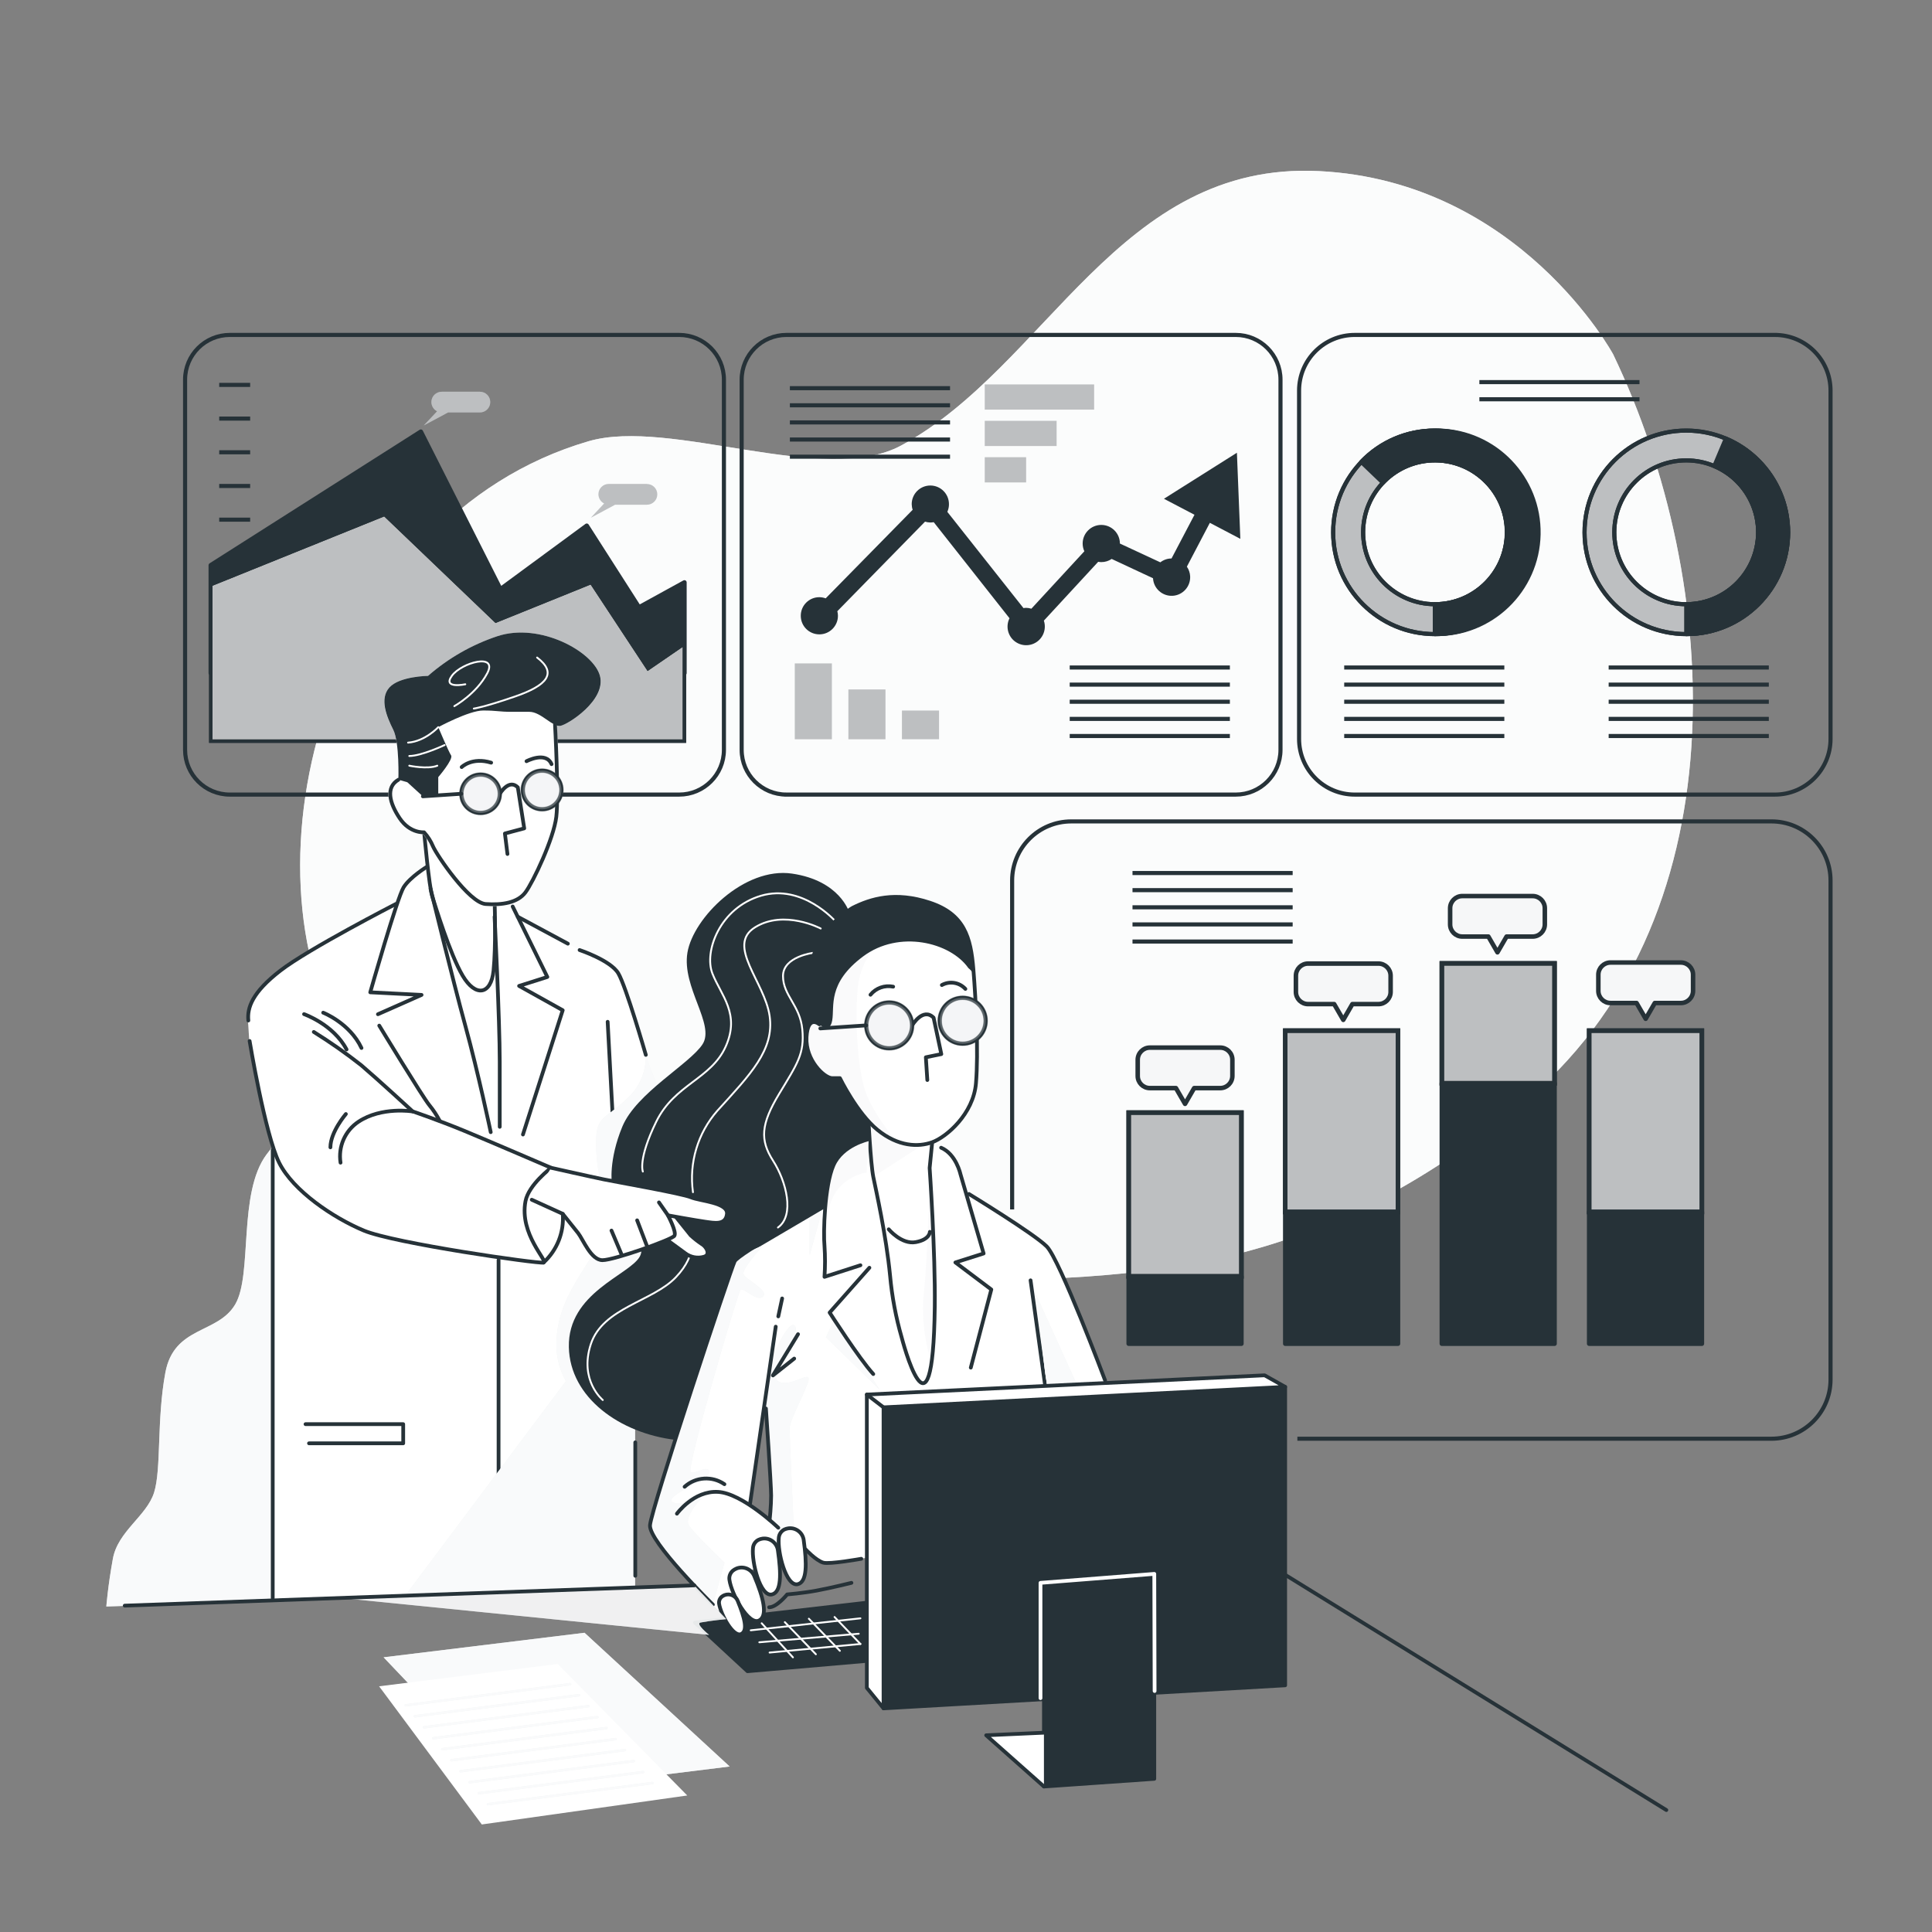 <?xml version="1.0" encoding="UTF-8"?>
<svg xmlns="http://www.w3.org/2000/svg" xmlns:xlink="http://www.w3.org/1999/xlink" viewBox="0 0 500 500">
  <rect x="0" y="0" width="500" height="500" fill="#808080" stroke="none"/>
  <defs>
    <style>
      .cls-1, .cls-2, .cls-3, .cls-4, .cls-5, .cls-6, .cls-7, .cls-8, .cls-9, .cls-10, .cls-11, .cls-12, .cls-13, .cls-14 {
        stroke: #263238;
      }

      .cls-1, .cls-2, .cls-3, .cls-5, .cls-12, .cls-13, .cls-14 {
        stroke-miterlimit: 10;
      }

      .cls-1, .cls-2, .cls-4, .cls-15, .cls-16, .cls-13, .cls-17 {
        fill: #eceff1;
      }

      .cls-1, .cls-12 {
        stroke-width: .88px;
      }

      .cls-18 {
        clip-path: url(#clippath-6);
      }

      .cls-19 {
        clip-path: url(#clippath-7);
      }

      .cls-20 {
        stroke-width: .48px;
      }

      .cls-20, .cls-4, .cls-21, .cls-6, .cls-7, .cls-8, .cls-9, .cls-10, .cls-11 {
        stroke-linecap: round;
        stroke-linejoin: round;
      }

      .cls-20, .cls-5, .cls-22, .cls-21, .cls-9, .cls-11, .cls-12, .cls-14 {
        fill: none;
      }

      .cls-20, .cls-21 {
        stroke: #fff;
      }

      .cls-2, .cls-8, .cls-14 {
        stroke-width: 1.06px;
      }

      .cls-23 {
        clip-path: url(#clippath-4);
      }

      .cls-24, .cls-6, .cls-8, .cls-10 {
        fill: #263238;
      }

      .cls-25, .cls-3, .cls-26, .cls-27, .cls-7, .cls-28 {
        fill: #fff;
      }

      .cls-3 {
        opacity: .4;
      }

      .cls-3, .cls-29, .cls-26, .cls-27, .cls-30, .cls-16, .cls-28, .cls-17 {
        isolation: isolate;
      }

      .cls-3, .cls-9 {
        stroke-width: 1.17px;
      }

      .cls-4, .cls-21, .cls-6, .cls-7, .cls-11 {
        stroke-width: .97px;
      }

      .cls-5, .cls-10, .cls-13 {
        stroke-width: 1.16px;
      }

      .cls-31, .cls-30 {
        opacity: .2;
      }

      .cls-32 {
        clip-path: url(#clippath-1);
      }

      .cls-33 {
        clip-path: url(#clippath-5);
      }

      .cls-26 {
        opacity: .5;
      }

      .cls-34 {
        clip-path: url(#clippath-3);
      }

      .cls-27, .cls-16, .cls-35 {
        opacity: .7;
      }

      .cls-36 {
        clip-path: url(#clippath-2);
      }

      .cls-28 {
        opacity: .8;
      }

      .cls-37 {
        clip-path: url(#clippath);
      }

      .cls-17 {
        mix-blend-mode: multiply;
        opacity: .3;
      }
    </style>
    <clipPath id="clippath">
      <path class="cls-22" d="M356.74,249.37h-18.21c-1.74,0-3.15,1.41-3.15,3.15v4.19c0,1.74,1.41,3.15,3.15,3.15h6.75l2.36,4.08,2.35-4.08h6.75c1.74,0,3.15-1.41,3.15-3.15v-4.19c0-1.74-1.41-3.15-3.15-3.15Z"/>
    </clipPath>
    <clipPath id="clippath-1">
      <path class="cls-22" d="M315.79,271.12h-18.2c-1.74,0-3.14,1.4-3.15,3.14v4.2c0,1.74,1.41,3.14,3.15,3.14h6.74l2.36,4.08,2.36-4.08h6.74c1.74,0,3.14-1.4,3.15-3.14v-4.2c0-1.74-1.41-3.14-3.15-3.14Z"/>
    </clipPath>
    <clipPath id="clippath-2">
      <path class="cls-22" d="M396.65,231.9h-18.21c-1.74,0-3.15,1.41-3.15,3.15v4.19c0,1.73,1.41,3.14,3.14,3.14,0,0,0,0,.01,0h6.75l2.35,4.08,2.36-4.08h6.75c1.73,0,3.14-1.4,3.15-3.13,0,0,0,0,0-.01v-4.19c0-1.74-1.41-3.15-3.15-3.15Z"/>
    </clipPath>
    <clipPath id="clippath-3">
      <path class="cls-22" d="M435,249.1h-18.2c-1.74,0-3.15,1.41-3.15,3.15v4.19c0,1.73,1.41,3.14,3.14,3.14,0,0,0,0,.01,0h6.74l2.36,4.08,2.36-4.08h6.74c1.74,0,3.15-1.4,3.16-3.14h0v-4.19c0-1.74-1.42-3.15-3.16-3.15Z"/>
    </clipPath>
    <clipPath id="clippath-4">
      <path class="cls-22" d="M224.67,288.6s.66,12.64,1.33,15.95,3.34,15.13,4.35,25.57c.49,5.42,1.49,10.77,3,16,0,0,8.09,31.42,8.57-8.05.17-13.92-1.33-35.8-1.33-35.8l.66-6.63-16.58-7.04Z"/>
    </clipPath>
    <clipPath id="clippath-5">
      <path class="cls-22" d="M224.83,294.83s-6.8,1.43-9.13,6.74-2.65,17.57-2.32,20.88c.18,2.66.18,5.34,0,8l9.3-3,2.15-32.62Z"/>
    </clipPath>
    <clipPath id="clippath-6">
      <path class="cls-22" d="M213.05,312.18s-21.92,12.26-22.92,14.25-21.58,64-21.91,68.29,16.27,20.55,16.27,20.55l28.56-103.09Z"/>
    </clipPath>
    <clipPath id="clippath-7">
      <path class="cls-22" d="M220.68,234.94s-9.63,5.63-10.29,13.92c-.32,5.47.24,10.95,1.66,16.24,0,0-3-2.65-3.32,3.32s4.65,10.6,6.64,10.6h2s4.43,9.1,9.75,13.41,10.51,4.5,14.16,3.17,10.63-7.29,11.3-15.25,0-21.22-.67-29.5-2.32-14.26-11.29-17.24-15.29-1-19.94,1.33Z"/>
    </clipPath>
  </defs>
  <g class="cls-29">
    <g id="Layer_1" data-name="Layer 1">
      <g id="_Path_" data-name="&amp;lt;Path&amp;gt;">
        <path class="cls-15" d="M417.48,91.69s-24.21-44.8-76.09-47.41-70.34,50.51-108.14,71c-19.79,10.74-59.81-7.24-80.92-1.09-67.49,19.69-91.58,109.81-62.54,157.4,25.13,41.26,68.48,60.19,134,59.93,65.52-.26,111.54,2,169.46-45.34s52.59-135.3,24.23-194.49Z"/>
        <path class="cls-28" d="M417.48,91.69s-24.21-44.8-76.09-47.41-70.34,50.51-108.14,71c-19.79,10.74-59.81-7.24-80.92-1.09-67.49,19.69-91.58,109.81-62.54,157.4,25.13,41.26,68.48,60.19,134,59.93,65.52-.26,111.54,2,169.46-45.34s52.59-135.3,24.23-194.49Z"/>
      </g>
      <g id="_Path_-2" data-name="&amp;lt;Path&amp;gt;">
        <rect class="cls-15" x="254.85" y="99.49" width="28.31" height="6.52"/>
        <rect class="cls-15" x="254.85" y="108.91" width="18.6" height="6.52"/>
        <rect class="cls-15" x="254.85" y="118.33" width="10.71" height="6.52"/>
        <g class="cls-31">
          <rect x="254.85" y="99.49" width="28.31" height="6.52"/>
          <rect x="254.85" y="108.91" width="18.6" height="6.52"/>
          <rect x="254.85" y="118.33" width="10.71" height="6.52"/>
        </g>
        <rect class="cls-15" x="205.69" y="171.69" width="9.6" height="19.63"/>
        <rect class="cls-15" x="219.56" y="178.43" width="9.6" height="12.89"/>
        <rect class="cls-15" x="233.42" y="183.89" width="9.6" height="7.42"/>
        <g class="cls-31">
          <rect x="205.69" y="171.69" width="9.6" height="19.63"/>
          <rect x="219.56" y="178.43" width="9.6" height="12.89"/>
          <rect x="233.42" y="183.89" width="9.6" height="7.42"/>
        </g>
        <path class="cls-14" d="M203.54,205.64h116.25c6.4.01,11.59-5.16,11.6-11.56,0,0,0-.01,0-.02v-95.8c0-6.4-5.18-11.58-11.58-11.58,0,0-.01,0-.02,0h-116.25c-6.4,0-11.59,5.18-11.6,11.58h0v95.8c0,6.4,5.2,11.59,11.6,11.58h0Z"/>
        <line class="cls-14" x1="276.84" y1="172.75" x2="318.29" y2="172.75"/>
        <line class="cls-14" x1="276.84" y1="177.18" x2="318.29" y2="177.18"/>
        <line class="cls-14" x1="276.84" y1="181.61" x2="318.29" y2="181.61"/>
        <line class="cls-14" x1="276.84" y1="186.05" x2="318.29" y2="186.05"/>
        <line class="cls-14" x1="276.84" y1="190.48" x2="318.29" y2="190.48"/>
        <line class="cls-14" x1="204.42" y1="100.46" x2="245.87" y2="100.46"/>
        <line class="cls-14" x1="204.42" y1="104.89" x2="245.87" y2="104.89"/>
        <line class="cls-14" x1="204.42" y1="109.32" x2="245.87" y2="109.32"/>
        <line class="cls-14" x1="204.42" y1="113.75" x2="245.87" y2="113.75"/>
        <line class="cls-14" x1="204.42" y1="118.19" x2="245.87" y2="118.19"/>
        <path class="cls-24" d="M313.1,135.3l7.9,4.15-.89-22.28-18.88,11.91,7.9,4.14-5.94,11.31h0c-1.05,0-2.07.36-2.9,1l-10.46-4.86h0c0-2.66-2.16-4.82-4.82-4.82s-4.82,2.16-4.82,4.82c0,.69.15,1.37.44,2l-13.71,14.86c-.44-.14-.89-.21-1.35-.22-.23,0-.46.03-.69.07l-19.71-24.91c.28-.63.43-1.31.42-2,0-2.66-2.16-4.82-4.82-4.82-2.66,0-4.82,2.16-4.82,4.82.01.5.09.99.25,1.46l-22.51,22.92c-.53-.19-1.09-.29-1.65-.3-2.66,0-4.81,2.16-4.8,4.82,0,2.66,2.16,4.81,4.82,4.8,2.65,0,4.8-2.16,4.8-4.81,0-.4-.06-.8-.16-1.18l22.7-23.18c.44.14.91.21,1.37.22.3,0,.59-.03.88-.08l19.61,24.86c-1.19,2.38-.23,5.28,2.16,6.47,2.38,1.19,5.28.23,6.47-2.16.57-1.15.67-2.48.26-3.69l14.06-15.23c.27.05.54.07.81.08.96,0,1.89-.28,2.68-.82l10.7,5c.15,2.65,2.42,4.68,5.07,4.54,2.65-.15,4.68-2.42,4.54-5.07-.05-.88-.34-1.74-.85-2.47l5.95-11.35Z"/>
      </g>
      <g id="_Path_-3" data-name="&amp;lt;Path&amp;gt;">
        <polygon class="cls-10" points="165.37 157.19 151.85 136.06 129.51 152.49 108.91 111.72 54.55 146.28 54.55 174.2 177.13 174.2 177.13 150.73 165.37 157.19"/>
        <polygon class="cls-1" points="167.72 173.03 153.03 150.73 128.34 160.71 99.53 133.13 54.55 151.29 54.55 191.81 177.13 191.81 177.13 166.57 167.72 173.03"/>
        <polygon class="cls-30" points="167.72 173.03 153.03 150.73 128.34 160.71 99.53 133.13 54.55 151.29 54.55 191.81 177.13 191.81 177.13 166.57 167.72 173.03"/>
        <polygon class="cls-12" points="167.72 173.03 153.03 150.73 128.34 160.71 99.53 133.13 54.55 151.29 54.55 191.81 177.13 191.81 177.13 166.57 167.72 173.03"/>
        <path class="cls-15" d="M124.2,101.38h-9.87c-1.47-.01-2.68,1.18-2.69,2.65,0,1.02.57,1.96,1.48,2.41l-3.45,3.67,6.29-3.37h8.24c1.48,0,2.68-1.2,2.68-2.68s-1.2-2.68-2.68-2.68h0Z"/>
        <path class="cls-30" d="M124.2,101.38h-9.87c-1.47-.01-2.68,1.18-2.69,2.65,0,1.02.57,1.96,1.48,2.41l-3.45,3.67,6.29-3.37h8.24c1.48,0,2.68-1.2,2.68-2.68s-1.2-2.68-2.68-2.68h0Z"/>
        <path class="cls-15" d="M167.43,125.24h-9.87c-1.47-.01-2.68,1.18-2.69,2.65,0,1.02.57,1.96,1.48,2.41l-3.45,3.7,6.29-3.38h8.24c1.48,0,2.68-1.2,2.68-2.68s-1.2-2.68-2.68-2.68h0v-.02Z"/>
        <path class="cls-30" d="M167.43,125.24h-9.87c-1.47-.01-2.68,1.18-2.69,2.65,0,1.02.57,1.96,1.48,2.41l-3.45,3.7,6.29-3.38h8.24c1.48,0,2.68-1.2,2.68-2.68s-1.2-2.68-2.68-2.68h0v-.02Z"/>
        <path class="cls-14" d="M59.5,205.64h116.25c6.4.01,11.59-5.16,11.6-11.56,0,0,0-.01,0-.02v-95.8c0-6.4-5.18-11.58-11.58-11.58,0,0-.01,0-.02,0H59.5c-6.4-.01-11.59,5.16-11.6,11.56,0,0,0,.01,0,.02v95.8c0,6.4,5.18,11.58,11.58,11.58,0,0,.01,0,.02,0Z"/>
        <line class="cls-14" x1="56.73" y1="99.61" x2="64.74" y2="99.61"/>
        <line class="cls-14" x1="56.73" y1="108.33" x2="64.74" y2="108.33"/>
        <line class="cls-14" x1="56.73" y1="117.05" x2="64.74" y2="117.05"/>
        <line class="cls-14" x1="56.73" y1="125.77" x2="64.74" y2="125.77"/>
        <line class="cls-14" x1="56.73" y1="134.49" x2="64.74" y2="134.49"/>
      </g>
      <g id="_Path_-4" data-name="&amp;lt;Path&amp;gt;">
        <path class="cls-2" d="M371.32,111.43c-14.55.02-26.32,11.83-26.3,26.38.02,14.55,11.83,26.32,26.38,26.3,14.53-.02,26.3-11.81,26.3-26.34-.02-14.55-11.83-26.34-26.38-26.34ZM371.32,156.37c-10.28-.04-18.58-8.4-18.54-18.68.04-10.28,8.4-18.58,18.68-18.54,10.25.04,18.55,8.37,18.54,18.62-.02,10.29-8.39,18.62-18.68,18.6h0Z"/>
        <g class="cls-31">
          <path d="M371.32,111.43c-14.55.02-26.32,11.83-26.3,26.38.02,14.55,11.83,26.32,26.38,26.3,14.53-.02,26.3-11.81,26.3-26.34-.02-14.55-11.83-26.34-26.38-26.34ZM371.32,156.37c-10.28-.04-18.58-8.4-18.54-18.68.04-10.28,8.4-18.58,18.68-18.54,10.25.04,18.55,8.37,18.54,18.62-.02,10.29-8.39,18.62-18.68,18.6h0Z"/>
        </g>
        <path class="cls-14" d="M371.32,111.43c-14.55.02-26.32,11.83-26.3,26.38.02,14.55,11.83,26.32,26.38,26.3,14.53-.02,26.3-11.81,26.3-26.34-.02-14.55-11.83-26.34-26.38-26.34ZM371.32,156.37c-10.28-.04-18.58-8.4-18.54-18.68.04-10.28,8.4-18.58,18.68-18.54,10.25.04,18.55,8.37,18.54,18.62-.02,10.29-8.39,18.62-18.68,18.6h0Z"/>
        <path class="cls-8" d="M371.32,111.43c-7.19-.03-14.08,2.9-19.05,8.11l5.59,5.35c7.1-7.44,18.89-7.71,26.33-.61,7.44,7.1,7.71,18.89.61,26.33-3.51,3.68-8.38,5.76-13.47,5.76v7.73c14.54.28,26.56-11.28,26.85-25.82.28-14.54-11.28-26.56-25.82-26.85-.34,0-.68,0-1.03,0Z"/>
        <path class="cls-2" d="M436.38,111.43c-14.55.02-26.32,11.83-26.3,26.38.02,14.55,11.83,26.32,26.38,26.3,14.53-.02,26.3-11.81,26.3-26.34-.02-14.55-11.83-26.34-26.38-26.34ZM436.38,156.37c-10.28,0-18.61-8.34-18.6-18.62s8.34-18.61,18.62-18.6c10.28,0,18.61,8.34,18.6,18.62h0c-.03,10.27-8.35,18.58-18.62,18.6Z"/>
        <g class="cls-31">
          <path d="M436.38,111.43c-14.55.02-26.32,11.83-26.3,26.38.02,14.55,11.83,26.32,26.38,26.3,14.53-.02,26.3-11.81,26.3-26.34-.02-14.55-11.83-26.34-26.38-26.34ZM436.38,156.37c-10.28,0-18.61-8.34-18.6-18.62s8.34-18.61,18.62-18.6c10.28,0,18.61,8.34,18.6,18.62h0c-.03,10.27-8.35,18.58-18.62,18.6Z"/>
        </g>
        <path class="cls-14" d="M436.38,111.43c-14.55.02-26.32,11.83-26.3,26.38.02,14.55,11.83,26.32,26.38,26.3,14.53-.02,26.3-11.81,26.3-26.34-.02-14.55-11.83-26.34-26.38-26.34ZM436.38,156.37c-10.28,0-18.61-8.34-18.6-18.62s8.34-18.61,18.62-18.6c10.28,0,18.61,8.34,18.6,18.62h0c-.03,10.27-8.35,18.58-18.62,18.6Z"/>
        <path class="cls-8" d="M446.65,113.5l-3,7.12c9.47,4,13.89,14.92,9.89,24.39-2.91,6.89-9.67,11.36-17.15,11.36v7.73c14.54.03,26.36-11.73,26.39-26.27.02-10.62-6.33-20.21-16.12-24.33h0Z"/>
        <path class="cls-14" d="M459.32,86.68h-108.7c-7.96,0-14.41,6.44-14.42,14.4h0v90.17c.01,7.95,6.47,14.4,14.42,14.39h108.7c7.95.01,14.41-6.43,14.42-14.38h0v-90.18c0-7.96-6.46-14.41-14.42-14.4h0Z"/>
        <line class="cls-14" x1="347.88" y1="172.75" x2="389.32" y2="172.75"/>
        <line class="cls-14" x1="347.88" y1="177.18" x2="389.32" y2="177.18"/>
        <line class="cls-14" x1="347.88" y1="181.61" x2="389.32" y2="181.61"/>
        <line class="cls-14" x1="347.88" y1="186.05" x2="389.32" y2="186.05"/>
        <line class="cls-14" x1="347.88" y1="190.48" x2="389.32" y2="190.48"/>
        <line class="cls-14" x1="416.32" y1="172.75" x2="457.77" y2="172.75"/>
        <line class="cls-14" x1="416.32" y1="177.18" x2="457.77" y2="177.18"/>
        <line class="cls-14" x1="416.32" y1="181.61" x2="457.77" y2="181.61"/>
        <line class="cls-14" x1="416.32" y1="186.05" x2="457.77" y2="186.05"/>
        <line class="cls-14" x1="416.32" y1="190.48" x2="457.77" y2="190.48"/>
        <line class="cls-14" x1="382.86" y1="98.89" x2="424.3" y2="98.89"/>
        <line class="cls-14" x1="382.86" y1="103.33" x2="424.3" y2="103.33"/>
      </g>
      <g id="_Path_-5" data-name="&amp;lt;Path&amp;gt;">
        <path class="cls-14" d="M335.76,372.34h122.68c8.44,0,15.29-6.83,15.3-15.27v-129.21c0-8.44-6.86-15.29-15.3-15.28h-181.2c-8.44,0-15.29,6.84-15.3,15.28v85.14"/>
        <rect class="cls-13" x="292.1" y="287.93" width="29.18" height="42.41"/>
        <rect class="cls-30" x="292.1" y="287.93" width="29.18" height="42.41"/>
        <rect class="cls-5" x="292.1" y="287.93" width="29.18" height="42.41"/>
        <rect class="cls-13" x="332.62" y="266.72" width="29.18" height="46.95"/>
        <rect class="cls-30" x="332.62" y="266.72" width="29.18" height="46.95"/>
        <rect class="cls-5" x="332.62" y="266.72" width="29.18" height="46.95"/>
        <rect class="cls-13" x="373.14" y="249.31" width="29.18" height="31.05"/>
        <rect class="cls-30" x="373.14" y="249.31" width="29.18" height="31.05"/>
        <rect class="cls-5" x="373.14" y="249.31" width="29.18" height="31.05"/>
        <rect class="cls-10" x="292.1" y="330.33" width="29.18" height="17.42"/>
        <rect class="cls-10" x="332.62" y="313.67" width="29.18" height="34.08"/>
        <rect class="cls-13" x="411.27" y="266.72" width="29.18" height="46.95"/>
        <rect class="cls-30" x="411.27" y="266.72" width="29.18" height="46.95"/>
        <rect class="cls-5" x="411.27" y="266.72" width="29.18" height="46.95"/>
        <rect class="cls-10" x="411.27" y="313.67" width="29.18" height="34.08"/>
        <rect class="cls-10" x="373.14" y="280.35" width="29.18" height="67.4"/>
        <path class="cls-15" d="M356.74,249.37h-18.21c-1.74,0-3.15,1.41-3.15,3.15v4.19c0,1.74,1.41,3.15,3.15,3.15h6.75l2.36,4.08,2.35-4.08h6.75c1.74,0,3.15-1.41,3.15-3.15v-4.19c0-1.74-1.41-3.15-3.15-3.15Z"/>
        <g class="cls-37">
          <path class="cls-26" d="M356.74,249.37h-18.21c-1.74,0-3.15,1.41-3.15,3.15v4.19c0,1.74,1.41,3.15,3.15,3.15h6.75l2.36,4.08,2.35-4.08h6.75c1.74,0,3.15-1.41,3.15-3.15v-4.19c0-1.74-1.41-3.15-3.15-3.15Z"/>
        </g>
        <path class="cls-9" d="M356.74,249.37h-18.21c-1.74,0-3.15,1.41-3.15,3.15v4.19c0,1.74,1.41,3.15,3.15,3.15h6.75l2.36,4.08,2.35-4.08h6.75c1.74,0,3.15-1.41,3.15-3.15v-4.19c0-1.74-1.41-3.15-3.15-3.15Z"/>
        <path class="cls-15" d="M315.79,271.12h-18.2c-1.74,0-3.14,1.4-3.15,3.14v4.2c0,1.74,1.41,3.14,3.15,3.14h6.74l2.36,4.08,2.36-4.08h6.74c1.74,0,3.14-1.4,3.15-3.14v-4.2c0-1.74-1.41-3.14-3.15-3.14Z"/>
        <g class="cls-32">
          <path class="cls-26" d="M315.79,271.12h-18.2c-1.74,0-3.14,1.4-3.15,3.14v4.2c0,1.74,1.41,3.14,3.15,3.14h6.74l2.36,4.08,2.36-4.08h6.74c1.74,0,3.14-1.4,3.15-3.14v-4.2c0-1.74-1.41-3.14-3.15-3.14Z"/>
        </g>
        <path class="cls-9" d="M315.79,271.12h-18.2c-1.74,0-3.14,1.4-3.15,3.14v4.2c0,1.74,1.41,3.14,3.15,3.14h6.74l2.36,4.08,2.36-4.08h6.74c1.74,0,3.14-1.4,3.15-3.14v-4.2c0-1.74-1.41-3.14-3.15-3.14Z"/>
        <path class="cls-15" d="M396.65,231.9h-18.21c-1.74,0-3.15,1.41-3.15,3.15v4.19c0,1.73,1.41,3.14,3.14,3.14,0,0,0,0,.01,0h6.75l2.35,4.08,2.36-4.08h6.75c1.73,0,3.14-1.4,3.15-3.13,0,0,0,0,0-.01v-4.19c0-1.74-1.41-3.15-3.15-3.15Z"/>
        <g class="cls-36">
          <path class="cls-26" d="M396.65,231.9h-18.21c-1.74,0-3.15,1.41-3.15,3.15v4.19c0,1.73,1.41,3.14,3.14,3.14,0,0,0,0,.01,0h6.75l2.35,4.08,2.36-4.08h6.75c1.73,0,3.14-1.4,3.15-3.13,0,0,0,0,0-.01v-4.19c0-1.74-1.41-3.15-3.15-3.15Z"/>
        </g>
        <path class="cls-9" d="M396.65,231.9h-18.21c-1.74,0-3.15,1.41-3.15,3.15v4.19c0,1.73,1.41,3.14,3.14,3.14,0,0,0,0,.01,0h6.75l2.35,4.08,2.36-4.08h6.75c1.73,0,3.14-1.4,3.15-3.13,0,0,0,0,0-.01v-4.19c0-1.74-1.41-3.15-3.15-3.15Z"/>
        <path class="cls-15" d="M435,249.1h-18.2c-1.74,0-3.15,1.41-3.15,3.15v4.19c0,1.73,1.41,3.14,3.14,3.14,0,0,0,0,.01,0h6.74l2.36,4.08,2.36-4.08h6.74c1.74,0,3.15-1.4,3.16-3.14h0v-4.19c0-1.74-1.42-3.15-3.16-3.15Z"/>
        <g class="cls-34">
          <path class="cls-26" d="M435,249.1h-18.2c-1.74,0-3.15,1.41-3.15,3.15v4.19c0,1.73,1.41,3.14,3.14,3.14,0,0,0,0,.01,0h6.74l2.36,4.08,2.36-4.08h6.74c1.74,0,3.15-1.4,3.16-3.14h0v-4.19c0-1.74-1.42-3.15-3.16-3.15Z"/>
        </g>
        <path class="cls-9" d="M435,249.1h-18.2c-1.74,0-3.15,1.41-3.15,3.15v4.19c0,1.73,1.41,3.14,3.14,3.14,0,0,0,0,.01,0h6.74l2.36,4.08,2.36-4.08h6.74c1.74,0,3.15-1.4,3.16-3.14h0v-4.19c0-1.74-1.42-3.15-3.16-3.15Z"/>
        <line class="cls-14" x1="293.09" y1="225.94" x2="334.54" y2="225.94"/>
        <line class="cls-14" x1="293.09" y1="230.37" x2="334.54" y2="230.37"/>
        <line class="cls-14" x1="293.09" y1="234.81" x2="334.54" y2="234.81"/>
        <line class="cls-14" x1="293.09" y1="239.24" x2="334.54" y2="239.24"/>
        <line class="cls-14" x1="293.09" y1="243.67" x2="334.54" y2="243.67"/>
      </g>
      <g id="_Path_-6" data-name="&amp;lt;Path&amp;gt;">
        <path class="cls-15" d="M70.68,296.63c-.55.66-1.11,1.36-1.71,2.16-7.44,10-3.56,31-8.08,38.75s-15.84,5.53-18.1,17.71-1,24.9-2.91,31-9.37,10-10.67,17.16-1.69,12.35-1.69,12.35l43.16-1.42v-117.71Z"/>
        <path class="cls-27" d="M70.68,296.63c-.55.66-1.11,1.36-1.71,2.16-7.44,10-3.56,31-8.08,38.75s-15.84,5.53-18.1,17.71-1,24.9-2.91,31-9.37,10-10.67,17.16-1.69,12.35-1.69,12.35l43.16-1.42v-117.71Z"/>
        <polyline class="cls-6" points="224.16 414.79 179.84 419.91 193.45 432.51 224.01 429.86"/>
        <line class="cls-20" x1="194.29" y1="421.92" x2="222.68" y2="418.82"/>
        <line class="cls-20" x1="196.51" y1="425.02" x2="222.24" y2="422.81"/>
        <line class="cls-20" x1="199.17" y1="427.68" x2="222.68" y2="425.46"/>
        <line class="cls-20" x1="197.12" y1="420.1" x2="205.21" y2="428.92"/>
        <line class="cls-20" x1="203.11" y1="419.81" x2="211.15" y2="428.12"/>
        <line class="cls-20" x1="209.33" y1="418.92" x2="217.36" y2="427.23"/>
        <line class="cls-20" x1="215.98" y1="418.48" x2="222.68" y2="425.46"/>
        <path class="cls-25" d="M178.84,309.85c-1.46-.62-8.22-26.93-8.22-26.93l-3.48-9.92s-5.23-17.85-7.23-21.17-10-6-10-6l-3-1.65-13-7v.07l-1.87-3.91-22.38-18s.4,4.34,1,8.62c-.06,0-4.66,3-6.3,5.63-.31.49-.58,1.54-1.82,4.29-5,2.58-23.83,12.45-30.06,17.26-7.31,5.63-8.64,9.61-8.31,12.93l.34,5.3s3.12,19,6.37,28.37l-.4-.19-.11,116.62,93.63-3.55.15-86.63c3.2-1.05,6.53-2.28,8.54-3.17l.5.45,4.22,3.09c1.38,1.03,3.16,1.36,4.81.89,1.79-.51.67-2.63-.63-3.33-.99-.67-1.92-1.4-2.8-2.21l-3.9-4.86c2.34.42,6.09,1.08,7.65,1.3,2.32.33,5.31,1,5.64-2s-7.01-3.3-9.34-4.3Z"/>
        <path class="cls-11" d="M109.77,215.38s1.27,14.1,2.1,16.64c.75,2.3,4.54,14.85,7.86,20.48,3.32,5.63,7.37,5,8-1.32.63-6.32.31-16.57.31-16.57"/>
        <path class="cls-11" d="M110.53,224.29s-4.41,2.69-6.07,5.34-8.64,27.18-8.64,27.18l13.28.67-11.29,5"/>
        <path class="cls-11" d="M98.15,265.43s11.29,18.57,12.95,20.57c1.02,1.24,1.91,2.58,2.65,4"/>
        <path class="cls-11" d="M111.43,230s5.64,23.21,9,35.47,6.57,27.53,6.57,27.53"/>
        <path class="cls-11" d="M128,237.26s1.33,26.85,1.33,37.46v16.9"/>
        <polyline class="cls-11" points="132.68 234.6 141.65 252.84 134.34 255.16 145.63 261.45 135.34 293.61"/>
        <line class="cls-11" x1="134.01" y1="237.26" x2="146.96" y2="244.22"/>
        <line class="cls-11" x1="157.26" y1="264.44" x2="158.92" y2="295.6"/>
        <path class="cls-11" d="M102.46,233.94s-22.58,11.6-29.88,17.24-8.64,9.61-8.31,12.93"/>
        <line class="cls-11" x1="70.58" y1="297.59" x2="70.58" y2="413.61"/>
        <line class="cls-11" x1="129.03" y1="326.1" x2="129.03" y2="409.31"/>
        <path class="cls-11" d="M78.69,262.46s7.62,2.67,11,9.14"/>
        <path class="cls-11" d="M83.64,262.08s6.86,2.67,9.91,9.14"/>
        <polyline class="cls-11" points="79.07 368.57 104.35 368.57 104.35 373.53 79.97 373.53"/>
        <path class="cls-15" d="M172.55,287.3c-2.38-6-4.37-11-5.41-14.29.11,4.03-1.44,7.93-4.29,10.78-6.9,6.74-8.85,4.4-8.54,13.76s4,13.61,1.69,21.59-12.36,15.86-12,29.68c.13,3.03.97,5.99,2.46,8.63l-41.62,55.55,59.52-1.75v-79.47l8.19-44.48Z"/>
        <path class="cls-27" d="M172.55,287.3c-2.38-6-4.37-11-5.41-14.29.11,4.03-1.44,7.93-4.29,10.78-6.9,6.74-8.85,4.4-8.54,13.76s4,13.61,1.69,21.59-12.36,15.86-12,29.68c.13,3.03.97,5.99,2.46,8.63l-41.62,55.55,59.52-1.75v-79.47l8.19-44.48Z"/>
        <line class="cls-11" x1="164.41" y1="373.28" x2="164.41" y2="407.81"/>
        <path class="cls-25" d="M145,187.86c2-.33,11.95-6.63,10.29-12.93s-15.63-13.93-26.59-10.27c-6.6,2.2-12.7,5.69-17.94,10.27,0,0-7.3,0-10,3s-.66,7.62,1,10.94c1.44,2.87,1.38,10.48,1.34,12.45-.09,0-.18.02-.26.06-1.12.62-1.93,1.69-2.22,2.94-.45,2,.38,4.67,2.4,7.69,1.37,2.3,3.8,3.76,6.48,3.87h0c.87,1,1.57,2.12,2.09,3.34.84,2,9.21,14.84,14,15.21.69.06,1.35.08,2,.08,4.13,0,7.13-1.11,8.74-3.25,2.13-2.83,7.41-14.24,8.07-19.79.11-1,.17-2.25.2-3.75,1.52-1.93,1.52-4.64,0-6.57-.11-5.87-.42-11.95-.5-13.35.29.09.6.11.9.06Z"/>
        <path class="cls-11" d="M143.64,187.53s1,18.23.33,23.87-6,16.9-8,19.56-6,3.31-10.29,3-12.62-12.6-13.62-14.92c-.55-1.34-1.34-2.57-2.32-3.64,0,0-3.65.33-6.31-3.65s-3.65-8-.33-9.95"/>
        <path class="cls-11" d="M129.36,205.43s2.33-4,4.65-1.66l1.66,10.61-5,1.33.66,5.3"/>
        <ellipse class="cls-4" cx="124.38" cy="205.43" rx="4.98" ry="4.97"/>
        <ellipse class="cls-3" cx="124.38" cy="205.43" rx="4.98" ry="4.97"/>
        <path class="cls-4" d="M145.3,204.44c0-2.76-2.24-5-5-5s-5,2.24-5,5,2.24,5,5,5,5-2.24,5-5Z"/>
        <path class="cls-3" d="M145.3,204.44c0-2.76-2.24-5-5-5s-5,2.24-5,5,2.24,5,5,5,5-2.24,5-5Z"/>
        <line class="cls-11" x1="119.4" y1="205.43" x2="109.44" y2="206.09"/>
        <path class="cls-11" d="M119.48,198.52s2.67-2.66,7.63-1.14"/>
        <path class="cls-11" d="M136.26,197s5-2.66,6.48.76"/>
        <path class="cls-24" d="M113.42,188.19s2.66,6.3,3.32,7.3-3.32,5.63-3.32,5.63v4.64l-4,.33-4-3.64-2.32-.67s.33-9.61-1.33-12.92-3.65-8-1-10.94,10-3,10-3c5.24-4.58,11.34-8.07,17.94-10.27,11-3.65,24.9,4,26.56,10.27s-8.27,12.61-10.27,12.94-5-3.64-8-3.64h-4.65c-3.32,0-3.65-.34-7.31-.34s-11.62,4.31-11.62,4.31Z"/>
        <path class="cls-20" d="M117.58,182.75s5.67-3.14,8.51-8.49-6.62-2.83-9.14.63,3.47,2.2,3.47,2.2"/>
        <path class="cls-20" d="M113.42,188.19s-3.4,3.68-7.81,4"/>
        <path class="cls-20" d="M115.06,192.82s-6,2.83-9.14,2.83"/>
        <path class="cls-20" d="M105.92,198.16s4.73,1,7.25,0"/>
        <path class="cls-20" d="M122.62,183.38s2.52-.31,10.71-3.14,11-6,5.67-10.07"/>
        <path class="cls-25" d="M287.22,361.16s-13.05-34.71-16.4-38.05-20.14-13.57-20.14-13.57l-1.35-2.31-.82-2.81s-1-4.23-3.88-6.32l-.23-.49-19.8-8.48s.14,2.62.35,5.78c-2.34.85-7.53,3.13-9.31,7.19-1.16,2.63-1.82,7-2.15,11.11l-.81.6.3-1.1s-21.92,12.29-22.91,14.29c-1.28,1.68-4.59,12.45-4.59,12.45,0,0-3.3,10.35-6.93,21.78-5.12,15.72-10.07,31.43-10.39,33.94,0,.23,0,.12,0,.12-.33,4.31,16.13,20.2,16.13,20.2h.22l2,2v-.83c1.39,2.83,3.66,7,5.46,6.12,1.48-.73,1-3.3-.2-6.65,1.49,2.27,3.2,3.92,4.56,3.26,2.35-1.16,1.18-5.17-1.18-10.91-.41-.99-1.24-1.75-2.26-2.07.76-.08,1.53-.16,2.32-.26.79,3.67,2.56,6.85,4.55,6.43s2.29-3,1.89-7.39c.2,0,.47-.59.67-.62.88,3.09,2.23,5.84,3.93,5.48,1.87-.4,2.38-2.26,2.16-6,0-1.39-.1-1.84-.15-2.72.73.45,4.31,2.61,4.72,2.92,1.33,1,11.45-1.16,11.45-1.16,14.78-4.78,38.41-5,53.67-15.22,10.19-6.87,9.12-26.71,9.12-26.71ZM194.06,389.55l4-26.32,1.59,24-.47,5.92-5.12-3.6Z"/>
        <path class="cls-24" d="M190.13,326.43l23.81-14s1.49-12.76,4.53-14.06c0,0,4.18-3.65,8.93-2.93,2.72.4,4.73-3,6.27-8.92,0-11.71-.16-26.66-.28-36-1-4.61-2.08-8.35-2.44-9.81l-11.22-4.71s-2.4-8.1-14.74-9.91-25.57,11.42-27.08,20.43,7.22,18.62,3.91,23.73-17.15,12.61-20.76,21.32-2.71,14.72-2.71,14.72c0,0,9.93,14.11,7.22,18.92s-18.65,9.31-18.35,23.43c.28,13.08,13.23,22.29,27.58,24l15.33-46.21Z"/>
        <path class="cls-20" d="M216.18,238.41s-8.5-9.74-19.21-6.6-14.81,14.47-12.6,20.13,7.24,10.37,3.46,18.86-13.23,9.75-18,19.5-3.46,12.9-3.46,12.9"/>
        <path class="cls-20" d="M210.51,246.59s-7.87.94-7.87,6,4.41,7.54,5,13.83-1.26,8.81-6,16.67-5,11.95-1.57,17.3,5.67,14.15,1.26,17.29"/>
        <path class="cls-20" d="M212.4,240.3s-9.45-5-17-.31,2.52,14.15,3.78,22.95c1.26,8.8-5,15.1-13.54,24.53-5.06,5.77-7.36,13.46-6.3,21.07"/>
        <path class="cls-20" d="M178.7,319.55s2.2,4.71-3.79,11-18.9,7.87-22,17.3,3.09,14.47,3.09,14.47"/>
        <path class="cls-25" d="M224.67,288.6s.66,12.64,1.33,15.95,3.34,15.13,4.35,25.57c.49,5.42,1.49,10.77,3,16,0,0,8.09,31.42,8.57-8.05.17-13.92-1.33-35.8-1.33-35.8l.66-6.63"/>
        <g class="cls-23">
          <g>
            <path class="cls-17" d="M238.2,296.68l-12.2,7.87-.78-13.29s8.15,4.82,12.98,5.42Z"/>
            <path class="cls-17" d="M240.61,302.23s-.4,22.56-1.5,32.1c-.61,6.06.02,12.19,1.84,18,0,0,1.53-34.9-.34-50.1Z"/>
          </g>
        </g>
        <path class="cls-11" d="M224.67,288.6s.66,12.64,1.33,15.95,3.34,15.13,4.35,25.57c.49,5.42,1.49,10.77,3,16,0,0,8.09,31.42,8.57-8.05.17-13.92-1.33-35.8-1.33-35.8l.66-6.63"/>
        <polygon class="cls-15" points="215.87 341.56 213.76 346.08 227.64 359.63 215.87 341.56"/>
        <polygon class="cls-27" points="215.87 341.56 213.76 346.08 227.64 359.63 215.87 341.56"/>
        <path class="cls-15" d="M199.7,351.55s4.64-10.72,6.1-8.28-7.81,12.91-4.15,14.37,9-3.9,7.32.48-4.63,9.5-4.63,11.7,1,23.87,1,23.87l.25,1.46-2.93,2s-3.17-3.17-3.17-5.85-.49-13.4-.49-15.83-1.14-11-1.14-11l1.84-12.92Z"/>
        <path class="cls-27" d="M199.7,351.55s4.64-10.72,6.1-8.28-7.81,12.91-4.15,14.37,9-3.9,7.32.48-4.63,9.5-4.63,11.7,1,23.87,1,23.87l.25,1.46-2.93,2s-3.17-3.17-3.17-5.85-.49-13.4-.49-15.83-1-11.6-1-11.6l1.7-12.32Z"/>
        <path class="cls-25" d="M224.83,294.83s-6.8,1.43-9.13,6.74-2.65,17.57-2.32,20.88c.18,2.66.18,5.34,0,8l9.3-3"/>
        <g class="cls-33">
          <path class="cls-17" d="M226.11,303.25c-2.8.07-5.5,1.09-7.64,2.89-3.93,3.09-4.34,8.66-4.34,8.66,0,0-1.24-6.6,1.24-12.37s9.46-7.6,9.46-7.6l1.28,8.42Z"/>
        </g>
        <path class="cls-11" d="M224.83,294.83s-6.8,1.43-9.13,6.74-2.65,17.57-2.32,20.88c.18,2.66.18,5.34,0,8l9.3-3"/>
        <path class="cls-11" d="M225,328.09l-10.29,11.6s7.64,11.93,11.29,15.91"/>
        <path class="cls-11" d="M251.24,353.94l5.31-20.22-9.3-7,7.31-2.32-6-20.55s-1.11-5.16-5-6.82"/>
        <path class="cls-11" d="M230,318.14s3.32,4,7,3.32,3.65-2.65,3.65-2.65"/>
        <g class="cls-18">
          <g>
            <path class="cls-15" d="M197.51,322.32s-5.37,5.85-5.13,7.31,6.59,4.14,5.13,5.84-5.13-2.43-5.86-1.7-14.15,46.52-12.93,47.23,4.15-1.95,4.88-.24-12.2,6.57-9.52,8,9.27-1.71,8-1.22-4.88,5.11-3.9,7.06,11.43,11.83,11.43,11.83c-1.28.53-1.91,1.97-1.43,3.27.28,1.26.99,2.38,2,3.17,0,0-2.8-2.31-3.23.19-.24,1.3-.39,2.62-.43,3.95l-6.85-6.78c-5.58-5.68-10.12-11-11.46-15.57,0,0-.24.67,1.23-4.69s16.1-51.15,16.1-51.15c0,0,3.31-10.78,4.58-12.45s7.39-4.05,7.39-4.05Z"/>
            <path class="cls-27" d="M197.51,322.32s-5.37,5.85-5.13,7.31,6.59,4.14,5.13,5.84-5.13-2.43-5.86-1.7-14.15,46.52-12.93,47.23,4.15-1.95,4.88-.24-12.2,6.57-9.52,8,9.27-1.71,8-1.22-4.88,5.11-3.9,7.06,11.43,11.83,11.43,11.83c-1.28.53-1.91,1.97-1.43,3.27.28,1.26.99,2.38,2,3.17,0,0-2.8-2.31-3.23.19s-.65,4.14-.65,4.14l-6.63-7c-6.92-6.91-11.2-12.36-11.46-15.57,0,0-.81,1.52,1.23-4.69,1.73-5.28,16.1-51.15,16.1-51.15,0,0,3.31-10.78,4.58-12.45s7.39-4.02,7.39-4.02Z"/>
            <polygon class="cls-15" points="209.53 315.66 209.53 334.33 221.3 331.32 225.22 326.8 213.15 329.21 213.94 312.38 209.53 315.66"/>
            <polygon class="cls-27" points="209.53 315.66 209.53 334.33 221.3 331.32 225.22 326.8 213.15 329.21 213.94 312.38 209.53 315.66"/>
          </g>
        </g>
        <path class="cls-11" d="M213.05,312.18s-21.92,12.26-22.92,14.25-21.58,64-21.91,68.29,16.27,20.55,16.27,20.55"/>
        <line class="cls-11" x1="200.76" y1="343.34" x2="194.12" y2="389.08"/>
        <line class="cls-11" x1="201.42" y1="340.68" x2="202.42" y2="336.04"/>
        <path class="cls-11" d="M175.19,391.74s4.32-6,10.63-5.64,15.6,9.28,15.6,9.28"/>
        <path class="cls-11" d="M177.18,384.77c2.87-2.58,7.13-2.85,10.3-.66"/>
        <path class="cls-7" d="M208,398.58c-.25-1.94-2.03-3.3-3.97-3.05-.36.05-.7.15-1.03.3-.83.42-1.38,1.24-1.45,2.17-.37,3.65,1.87,12.62,4.87,12,2.49-.56,2.41-5.28,1.58-11.42Z"/>
        <path class="cls-7" d="M201.32,401.23c-.26-1.94-2.04-3.3-3.98-3.04-.35.05-.7.15-1.02.3-.83.41-1.39,1.23-1.45,2.16-.37,3.65,1.87,12.62,4.87,12,2.53-.56,2.45-5.27,1.58-11.42Z"/>
        <path class="cls-7" d="M195.22,407.91c-.73-1.82-2.79-2.71-4.61-1.98-.34.14-.66.33-.95.56-.71.61-1.04,1.54-.87,2.46.54,3.62,4.94,11.81,7.67,10.42,2.35-1.2,1.05-6.04-1.24-11.46Z"/>
        <path class="cls-7" d="M190.92,414.31c-.53-1.36-2.07-2.02-3.42-1.49-.26.1-.51.25-.73.43-.53.46-.78,1.15-.66,1.84.41,2.71,3.69,8.79,5.74,7.78,1.76-.87.83-4.26-.93-8.56Z"/>
        <path class="cls-11" d="M208.51,401s2.6,2.81,4.53,3.41c1.59.49,9.86-1,9.86-1"/>
        <path class="cls-11" d="M220.35,409.64s-5.31,1.32-9,2-7.64,1-7.64,1c0,0-2.66,3.32-4.65,3.32"/>
        <path class="cls-11" d="M250.75,309s16.79,10.24,20.14,13.58,15.11,34.66,15.11,34.66"/>
        <line class="cls-11" x1="266.71" y1="331.35" x2="270.47" y2="358.5"/>
        <polygon class="cls-15" points="270.47 355.23 268.13 335.06 278.47 357.84 270.94 358.18 270.47 355.23"/>
        <polygon class="cls-27" points="270.47 355.23 268.13 335.06 278.47 357.84 270.94 358.18 270.47 355.23"/>
        <polyline class="cls-11" points="206.53 345.29 200.03 355.96 205.54 351.6"/>
        <path class="cls-11" d="M198.22,364.52s1.35,19.82,1.35,22.52-.38,6.26-.38,6.26"/>
        <path class="cls-25" d="M220.68,234.94s-9.63,5.63-10.29,13.92c-.32,5.47.24,10.95,1.66,16.24,0,0-3-2.65-3.32,3.32s4.65,10.6,6.64,10.6h2s4.43,9.1,9.75,13.41,10.51,4.5,14.16,3.17,10.63-7.29,11.3-15.25,0-21.22-.67-29.5-2.32-14.26-11.29-17.24-15.29-1-19.94,1.33Z"/>
        <g class="cls-19">
          <path class="cls-17" d="M212.05,265.1s-3-2.65-3.32,3.32,4.65,10.6,6.64,10.6h2s4.43,9.09,9.75,13.41l2.28,1.57c.78.47,1.59.88,2.43,1.22-1.79-2.2-5.68-7.27-7.51-11.83-2.42-6-3-18.67-2.42-26.8s4.83-11.45,4.83-11.45l-6-.3c-.89,0-5.54,6.92-10.26,10.89l1.58,9.37Z"/>
        </g>
        <path class="cls-11" d="M220.68,234.94s-9.63,5.63-10.29,13.92c-.32,5.47.24,10.95,1.66,16.24,0,0-3-2.65-3.32,3.32s4.65,10.6,6.64,10.6h2s4.43,9.1,9.75,13.41,10.51,4.5,14.16,3.17,10.63-7.29,11.3-15.25,0-21.22-.67-29.5-2.32-14.26-11.29-17.24-15.29-1-19.94,1.33Z"/>
        <path class="cls-11" d="M236.06,265.37s2.78-4.75,5.55-2l2,9.43-4,.82.38,5.89"/>
        <ellipse class="cls-4" cx="230.12" cy="265.37" rx="5.94" ry="5.93"/>
        <ellipse class="cls-3" cx="230.12" cy="265.37" rx="5.94" ry="5.93"/>
        <path class="cls-4" d="M255.09,264.18c0-3.29-2.65-5.95-5.94-5.96s-5.95,2.65-5.96,5.94c0,3.27,2.63,5.93,5.9,5.96,3.28.03,5.97-2.6,6-5.88,0-.02,0-.04,0-.06Z"/>
        <path class="cls-3" d="M255.09,264.18c0-3.29-2.65-5.95-5.94-5.96s-5.95,2.65-5.96,5.94c0,3.27,2.63,5.93,5.9,5.96,3.28.03,5.97-2.6,6-5.88,0-.02,0-.04,0-.06Z"/>
        <line class="cls-11" x1="224.18" y1="265.37" x2="212.29" y2="266.16"/>
        <path class="cls-11" d="M225.28,257.44c1.41-1.74,3.68-2.54,5.87-2.09"/>
        <path class="cls-11" d="M243.75,254.93c2.02-1.11,4.53-.7,6.09,1"/>
        <path class="cls-24" d="M251.9,250.85c-.66-8.29-2.32-14.26-11.29-17.24s-15.28-1-19.93,1.33c0,0-9.63,5.63-10.29,13.92-.32,5.47.24,10.95,1.66,16.24,0,0,2.66,2.65,3.32-1s-1.33-9.62,8-16.58,22.58-3.64,27.23,3c.54.44,1.01.96,1.39,1.54,0-.12-.08-1.06-.09-1.21Z"/>
        <path class="cls-11" d="M106.78,287.64s-8-1.32-14,2.66c-3.49,2.32-5.3,6.46-4.65,10.6"/>
        <path class="cls-11" d="M89.51,288.31s-4,4.64-4,8.62"/>
        <path class="cls-11" d="M64.6,269.41s4,24.2,7.64,31.49,14,14.26,21.92,17.57,45.16,8.62,46.49,8.29-6.31-7.29-4.65-15.91c.83-4.28,6.64-8.62,6.64-8.62,0,0-16.27-7-22.58-9.61s-13.28-5-13.28-5c0,0-9-8.28-13.28-11.93-3.94-3.1-8.04-5.97-12.29-8.62"/>
        <path class="cls-7" d="M174.41,314.31l4.34,5.4c.88.81,1.81,1.54,2.8,2.21,1.3.7,2.42,2.82.63,3.33-1.65.47-3.43.14-4.81-.89l-4.22-3.09-3.53-3.19,2.56-4.6,2.23.83Z"/>
        <path class="cls-7" d="M142.64,302.23s10.3,2.32,13.62,3,20.26,3.65,22.58,4.64,9.63,1.33,9.3,4.31-3.32,2.32-5.64,2-9.64-1.65-9.64-1.65c0,0,2.33,4.31,1.67,5.3s-15.61,6.3-18.6,6.3-5-5.31-6.31-7l-4-5-8-3.64"/>
        <line class="cls-11" x1="172.86" y1="314.5" x2="170.54" y2="311.18"/>
        <path class="cls-11" d="M140.65,326.76c3.52-3.2,5.36-7.85,5-12.6"/>
        <line class="cls-11" x1="158.25" y1="318.47" x2="160.91" y2="324.77"/>
        <line class="cls-11" x1="164.89" y1="315.82" x2="167.55" y2="322.78"/>
        <polygon class="cls-6" points="228.66 364.22 228.66 442.12 332.6 436.16 332.6 358.92 228.66 364.22"/>
        <polygon class="cls-7" points="332.6 358.92 327.28 355.93 224.34 360.91 224.34 436.82 228.66 442.12 228.66 364.22 332.6 358.92"/>
        <line class="cls-11" x1="224.34" y1="360.91" x2="228.65" y2="364.22"/>
        <polygon class="cls-6" points="270.17 409.64 270.17 462.35 298.73 460.36 298.73 407.32 270.17 409.64"/>
        <polyline class="cls-21" points="269.28 439.48 269.28 409.64 298.73 407.32 298.81 437.63"/>
        <polyline class="cls-7" points="270.17 462.35 255.22 449.09 270.17 448.42"/>
        <path class="cls-16" d="M89.05,413.64l94.45,9.46s-3.62-2.91-2.21-3.19c2.68-.52,6.65-.88,6.65-.88l-8.33-8.78-90.56,3.39"/>
        <path class="cls-27" d="M89.05,413.64l94.45,9.46s-3.62-2.91-2.21-3.19c2.68-.52,6.65-.88,6.65-.88l-8.33-8.78-90.56,3.39"/>
        <line class="cls-11" x1="179.68" y1="410.29" x2="32.28" y2="415.54"/>
        <line class="cls-11" x1="331.89" y1="407.12" x2="431.25" y2="468.44"/>
        <polygon class="cls-15" points="151.28 422.56 99.27 428.91 132.78 464.1 188.84 457.17 151.28 422.56"/>
        <polygon class="cls-27" points="151.28 422.56 99.27 428.91 132.78 464.1 188.84 457.17 151.28 422.56"/>
        <polygon class="cls-25" points="98.11 436.41 144.34 430.64 177.86 464.67 124.69 472.17 98.11 436.41"/>
        <path class="cls-15" d="M126.28,467.22c-.17,0-.3-.13-.3-.3s.13-.3.3-.3h0l42.52-5.47c.16-.01.31.1.34.26.02.16-.09.32-.26.34,0,0,0,0-.01,0l-42.51,5.47h-.08Z"/>
        <path class="cls-15" d="M123.91,464.38c-.17,0-.3-.13-.3-.3s.13-.3.3-.3h0l42.52-5.47c.17-.02.32.09.34.26.02.17-.09.32-.26.34l-42.51,5.47h-.09Z"/>
        <path class="cls-15" d="M121.55,461.54c-.15,0-.28-.12-.3-.27-.02-.16.1-.31.26-.34l42.49-5.47c.16,0,.31.11.34.27.02.16-.1.31-.27.33,0,0,0,0,0,0l-42.51,5.48h0Z"/>
        <path class="cls-15" d="M119.18,458.69c-.17,0-.3-.13-.3-.3s.13-.3.3-.3h0l42.52-5.47c.16-.02.31.1.34.26.02.16-.09.32-.25.34,0,0,0,0,0,0l-42.52,5.47h-.08Z"/>
        <path class="cls-15" d="M116.82,455.85c-.15,0-.28-.11-.3-.26-.02-.16.09-.32.25-.34,0,0,0,0,0,0l42.52-5.47c.16-.02.31.1.34.26.02.16-.09.32-.26.34,0,0,0,0-.01,0l-42.51,5.47h-.04Z"/>
        <path class="cls-15" d="M114.45,453c-.15,0-.28-.12-.3-.27-.01-.16.1-.31.26-.34l42.52-5.47c.17-.02.32.1.34.27.02.16-.1.31-.26.33l-42.52,5.48h-.04Z"/>
        <path class="cls-15" d="M112.09,450.16c-.15,0-.28-.11-.3-.26-.02-.16.09-.32.25-.34,0,0,0,0,0,0l42.52-5.47c.16-.01.31.1.34.26.02.16-.09.32-.26.34,0,0,0,0-.01,0l-42.51,5.47h-.04Z"/>
        <path class="cls-15" d="M109.72,447.32c-.17,0-.3-.13-.3-.3s.13-.3.3-.3h0l42.52-5.47c.17-.02.32.09.34.26.02.17-.09.32-.26.34l-42.52,5.47h-.08Z"/>
        <path class="cls-15" d="M107.36,444.48c-.15,0-.28-.12-.3-.27-.02-.16.1-.31.26-.34l42.52-5.47c.17-.01.31.11.34.27.02.16-.1.31-.27.33,0,0,0,0,0,0l-42.51,5.48h-.04Z"/>
        <path class="cls-15" d="M105,441.63c-.17,0-.3-.13-.3-.3s.13-.3.3-.3h0l42.52-5.47c.16-.02.31.1.34.26.02.16-.09.32-.25.34,0,0,0,0,0,0l-42.6,5.47Z"/>
        <g class="cls-35">
          <path class="cls-25" d="M126.28,467.22c-.17,0-.3-.13-.3-.3s.13-.3.3-.3h0l42.52-5.47c.16-.01.31.1.34.26.02.16-.09.32-.26.34,0,0,0,0-.01,0l-42.51,5.47h-.08Z"/>
          <path class="cls-25" d="M123.91,464.38c-.17,0-.3-.13-.3-.3s.13-.3.3-.3h0l42.52-5.47c.17-.02.32.09.34.26.02.17-.09.32-.26.34l-42.51,5.47h-.09Z"/>
          <path class="cls-25" d="M121.55,461.54c-.15,0-.28-.12-.3-.27-.02-.16.1-.31.26-.34l42.49-5.47c.16,0,.31.11.34.27.02.16-.1.31-.27.33,0,0,0,0,0,0l-42.51,5.48h0Z"/>
          <path class="cls-25" d="M119.18,458.69c-.17,0-.3-.13-.3-.3s.13-.3.3-.3h0l42.52-5.47c.16-.02.31.1.34.26.02.16-.09.32-.25.34,0,0,0,0,0,0l-42.52,5.47h-.08Z"/>
          <path class="cls-25" d="M116.82,455.85c-.15,0-.28-.11-.3-.26-.02-.16.09-.32.25-.34,0,0,0,0,0,0l42.52-5.47c.16-.02.31.1.34.26.02.16-.09.32-.26.34,0,0,0,0-.01,0l-42.51,5.47h-.04Z"/>
          <path class="cls-25" d="M114.45,453c-.15,0-.28-.12-.3-.27-.01-.16.1-.31.26-.34l42.52-5.47c.17-.02.32.1.34.27.02.16-.1.31-.26.33l-42.52,5.48h-.04Z"/>
          <path class="cls-25" d="M112.09,450.16c-.15,0-.28-.11-.3-.26-.02-.16.09-.32.25-.34,0,0,0,0,0,0l42.52-5.47c.16-.01.31.1.34.26.02.16-.09.32-.26.34,0,0,0,0-.01,0l-42.51,5.47h-.04Z"/>
          <path class="cls-25" d="M109.72,447.32c-.17,0-.3-.13-.3-.3s.13-.3.3-.3h0l42.52-5.47c.17-.02.32.09.34.26.02.17-.09.32-.26.34l-42.52,5.47h-.08Z"/>
          <path class="cls-25" d="M107.36,444.48c-.15,0-.28-.12-.3-.27-.02-.16.1-.31.26-.34l42.52-5.47c.17-.01.31.11.34.27.02.16-.1.31-.27.33,0,0,0,0,0,0l-42.51,5.48h-.04Z"/>
          <path class="cls-25" d="M105,441.63c-.17,0-.3-.13-.3-.3s.13-.3.3-.3h0l42.52-5.47c.16-.02.31.1.34.26.02.16-.09.32-.25.34,0,0,0,0,0,0l-42.6,5.47Z"/>
        </g>
        <path class="cls-11" d="M150,245.87s8,2.66,10,6,7.14,21.13,7.14,21.13"/>
      </g>
    </g>
  </g>
</svg>